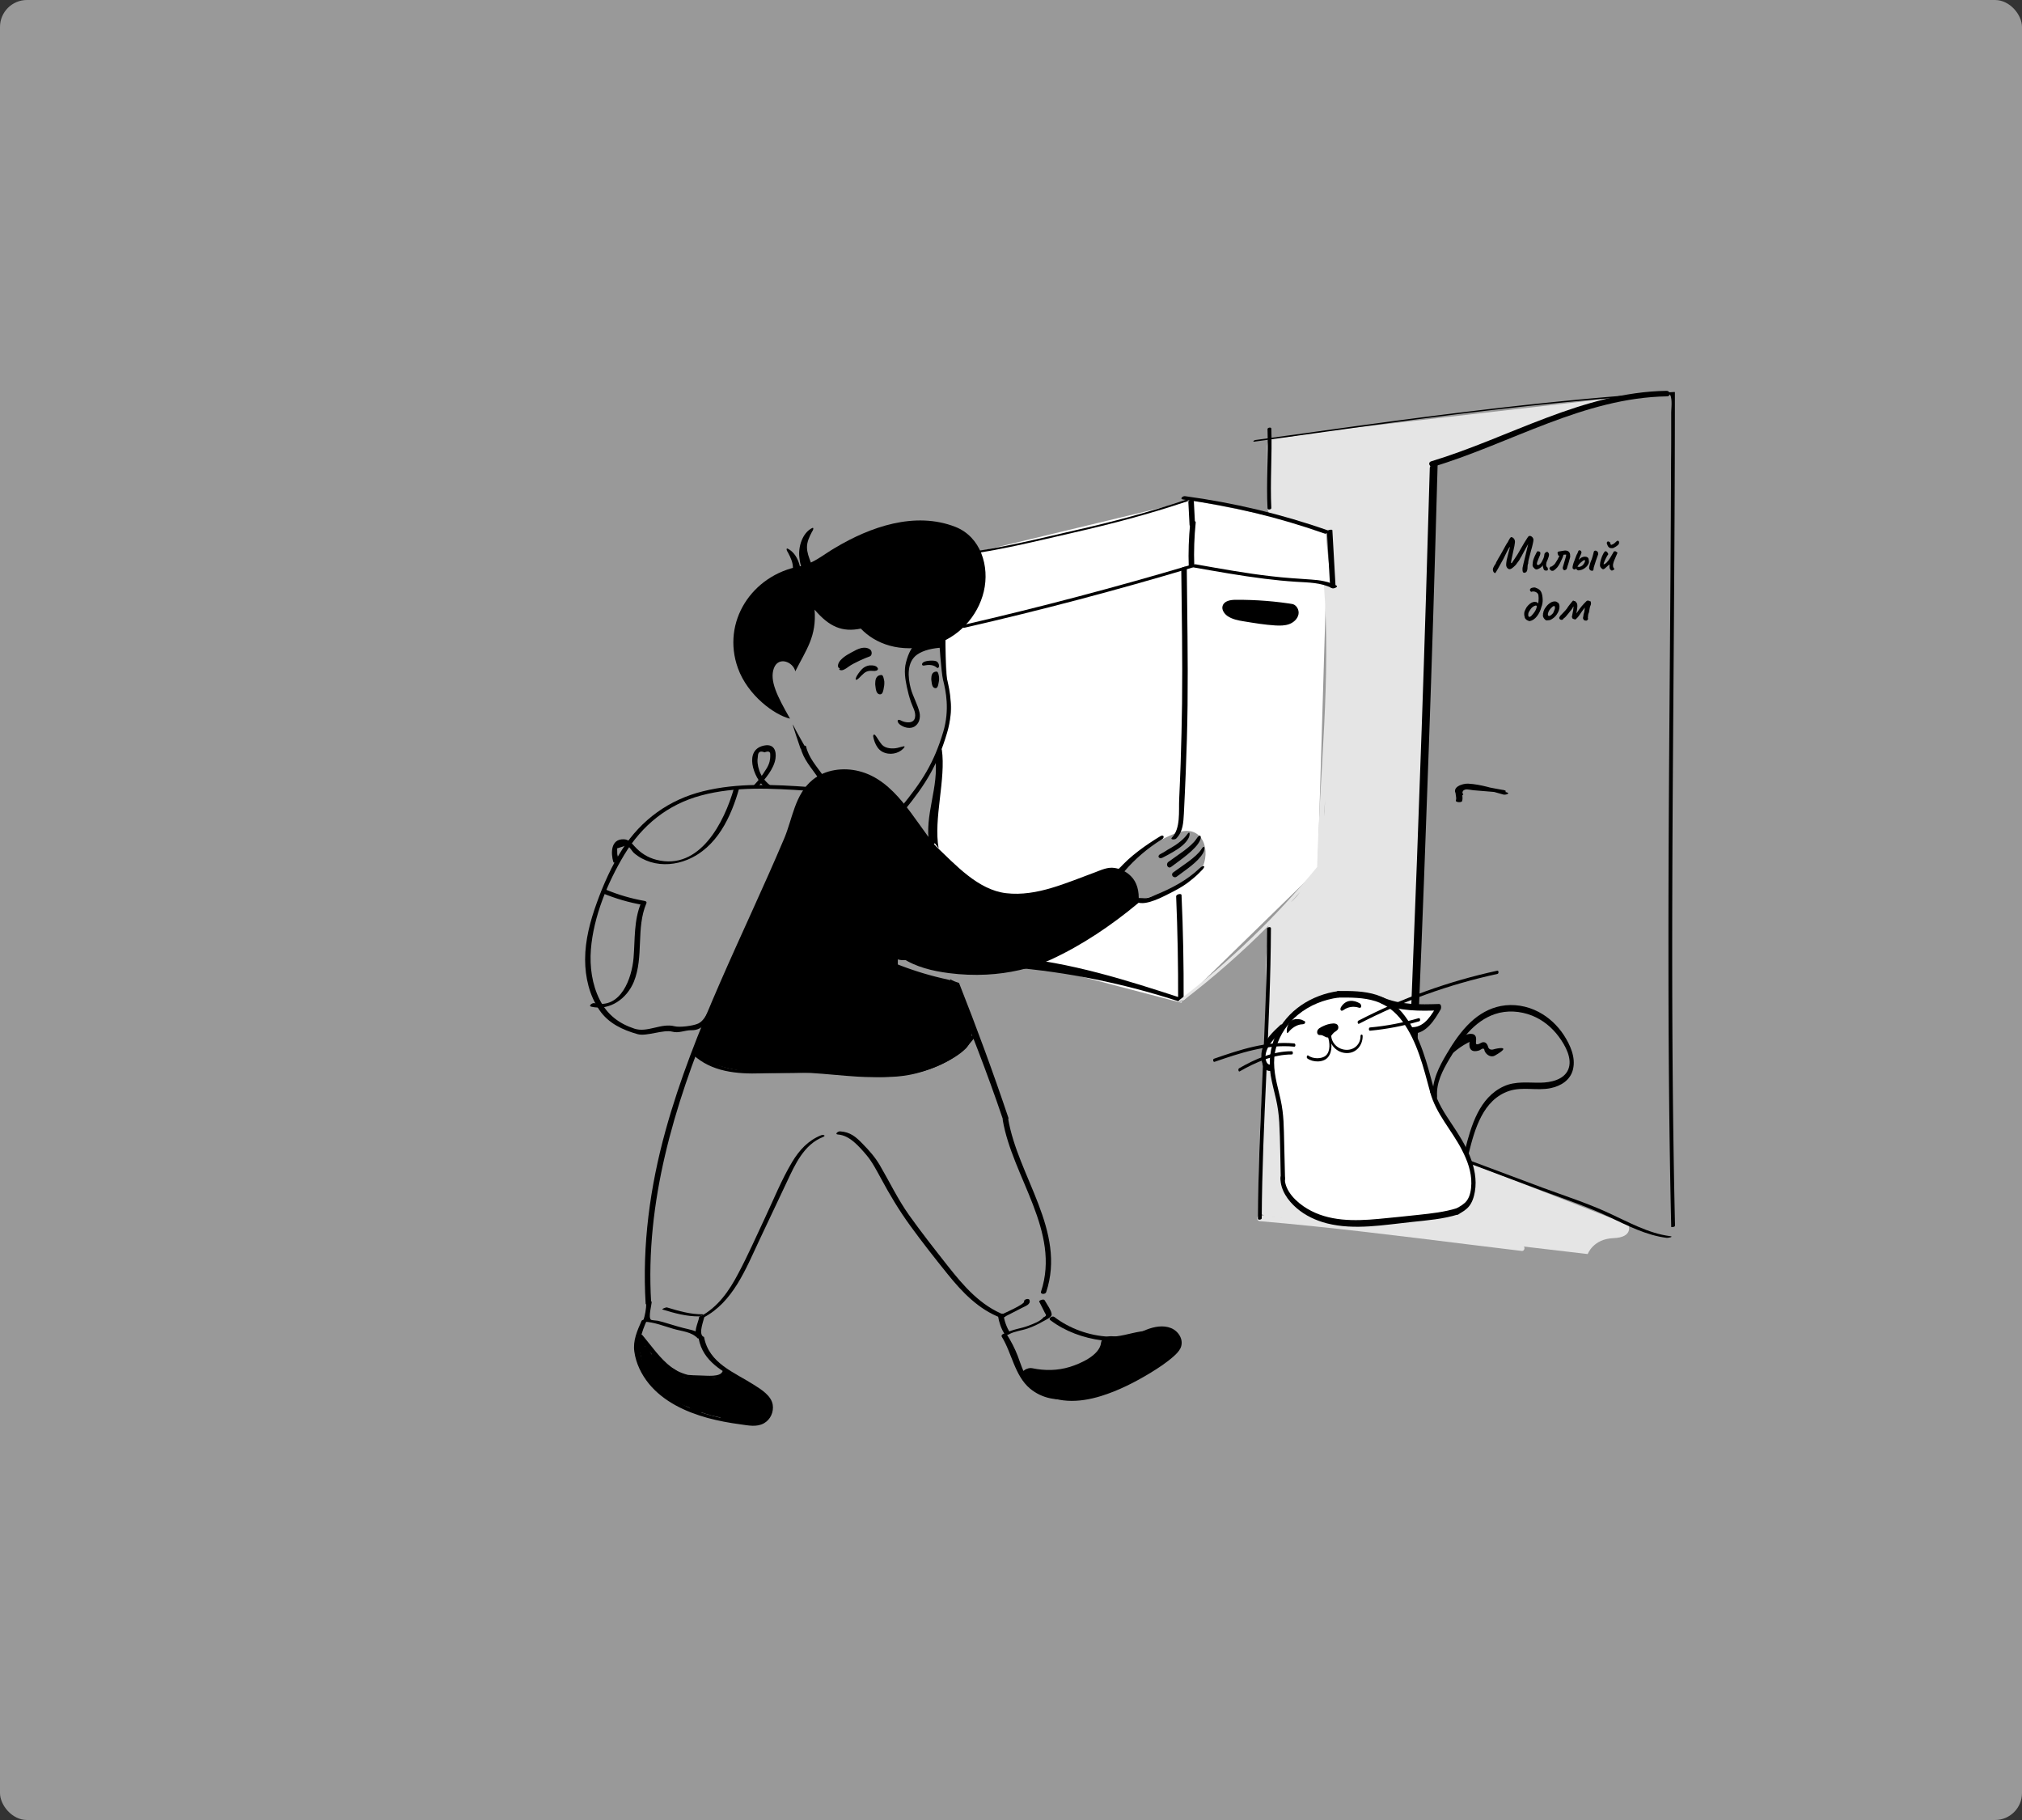 <svg xmlns="http://www.w3.org/2000/svg" width="600" height="540" fill="none"><rect width="100%" height="100%" fill="#333333" stroke="none"/><rect width="600" height="540" fill="#fff" opacity=".5" rx="8"/><g clip-path="url(#a)"><path fill="#fff" d="M353.5 148.5 289 164l-8.5 22.5c0 5.5.3 17.5 1.5 21.5s-1.833 11.333-3.5 14.5l-2 28 19.5 18 35.5-10.5c3.5-2.833 12-9 18-11 7.5-2.5 10 5.5 7 11-2.4 4.4-13.333 7.833-18.5 9l-31.5 19 44 11.5L391 258l2.5-83h2c-.5-2.667-1.6-9.7-2-16.5-4-3.2-28.333-8-40-10Z"/><path fill="#000" d="M193.219 386.4c-1.792-29.654 6.778-58.216 17.998-85.334 5.571-13.383 57.85-57.982 64.784-49.554.39.469 1.948-.117 1.48-.663-6.427-7.804-11.959-19.392-22.594-22.046-4.597-1.17-10.012-.507-13.752 2.576-5.337 4.37-5.921 11.471-8.453 17.441-12.155 28.679-26.841 56.46-35.178 86.583-4.636 16.739-6.973 34.024-5.921 51.388.039.624 1.675.273 1.636-.391Z"/><path fill="#000" d="M240.278 233.525c-10.518-.742-21.348-1.327-31.671 1.248-10.09 2.497-18.271 8.428-23.919 17.168-3.195 4.956-5.61 10.418-7.597 15.92-1.948 5.385-3.467 11.042-3.467 16.817 0 5.268 1.247 10.652 4.246 15.022 2.688 3.941 6.895 5.892 11.336 7.141 2.611.741 7.675-1.444 10.285-.741 1.909.546 3.74-.469 5.727-.43 3.545.078 5.298-3.277 6.778-6.126.389-.78-1.208-.78-1.519-.156-.78 1.522-1.637 3.512-3.273 4.292-1.48.703-5.531 1.21-7.012.82-3.973-1.054-8.064 1.99-11.959.702-4.597-1.522-8.025-4.136-10.246-8.506-2.337-4.604-3.038-9.911-2.649-15.022.779-9.677 4.909-19.744 9.895-28.055 5.259-8.74 12.894-14.944 22.789-17.597 10.285-2.771 21.154-2.107 31.633-1.405.818.117 1.714-1.014.623-1.092Zm-49.903 158.377c-1.285 2.926-2.61 5.853-2.142 9.13.467 3.473 2.103 6.79 4.285 9.482 4.363 5.346 10.908 8.389 17.413 10.184 3.195.858 6.467 1.483 9.778 1.912 2.299.312 4.792.897 6.973-.312 1.948-1.093 2.961-3.356 2.611-5.541-.468-2.692-3.39-4.487-5.532-5.853-5.922-3.785-13.362-6.36-14.843-14.164-.077-.39-1.714-.039-1.597.43 1.286 6.828 7.168 9.754 12.661 12.915 2.493 1.444 6.662 3.512 7.558 6.516.662 2.185-.117 4.37-2.26 5.15-2.026.742-4.246.157-6.389-.156-7.713-1.17-15.777-3.394-21.815-8.545-3.234-2.77-5.571-6.204-6.74-10.301-1.168-4.058 0-7.374 1.636-11.081.156-.351-1.402-.195-1.597.234Zm18.388-.975c8.726-4.605 12.504-14.32 16.478-22.787 2.766-5.814 5.493-11.667 8.259-17.481 2.415-5.15 5.064-11.081 10.713-13.305 1.052-.429.078-.781-.585-.508-3.817 1.522-6.466 4.41-8.57 7.921-3.155 5.268-5.493 11.121-8.103 16.661-2.571 5.463-5.025 11.043-7.869 16.388-2.688 5.151-6.038 10.028-11.297 12.798-.935.469.545.547.974.313Zm39.891-54.315c3.467.234 6.272 3.551 8.414 6.048 1.753 2.068 3.039 4.605 4.325 6.946 2.649 4.916 5.375 9.481 8.687 14.046 3.545 4.878 7.285 9.638 11.063 14.32 4.363 5.424 9.233 10.535 15.856 13.033.467.195 1.947-.547 1.285-.781-7.246-2.731-12.349-8.662-17.024-14.593-3.934-4.994-7.869-9.989-11.531-15.139-3.35-4.721-5.765-9.833-8.687-14.827-1.441-2.419-3.078-4.253-5.025-6.243-2.026-2.107-3.701-3.551-6.74-3.746-.623-.039-1.714.858-.623.936Zm61.784 46.784c6.039-18.183-8.414-34.298-11.297-51.544-.117-.741-1.753-.351-1.597.429 2.844 16.934 17.258 33.088 11.375 50.92-.311.897 1.286.897 1.519.195Z"/><path fill="#000" d="M299.219 331.618c-4.714-14.008-9.31-26.455-14.647-39.994-.974-.273-1.87-.625-2.688-1.132 5.492 13.735 10.985 27.547 15.699 41.555.234.664 1.87.234 1.636-.429ZM189.051 400.72c.194.039.35.195.389.39.117.352.663.274.935.195.234-.078.818-.312.701-.624-.155-.468-.545-.78-1.012-.858-.39-.078-.857.039-1.13.312-.273.234-.234.507.117.585Zm.039-4.058c4.519 5.385 8.297 11.043 15.66 12.369 2.61.468 11.18 2.341 11.219-2.458 0-.39-1.48.039-1.597.351-.623 1.717-4.752 1.21-5.999 1.21-1.792-.039-3.623-.117-5.415-.273-.39-.039-1.87.624-1.013.702 3.467.312 7.324.663 10.791.117 1.325-.234 2.766-.624 3.233-2.029-.545.117-1.051.234-1.597.351-.039 2.966-6.895 1.6-8.453 1.327-2.377-.429-4.714-1.171-6.662-2.653-3.389-2.537-5.96-6.36-8.648-9.56-.312-.351-1.831.234-1.519.546Z"/><path fill="#000" d="M226.527 413.87c-2.688-2.498-6.467-3.707-9.272-6.126-.857-.742-4.558.312-4.714 1.482-.039.43-2.298.117-2.571.078-.701-.078-1.441-.039-2.181.156-1.091-.39-2.182-.78-3.312-1.014-.194-.039-.818 0-1.519.156-1.324-1.288-2.688-2.458-4.363-3.161-.234-.078-.662.04-1.013.196-.974-1.366-2.065-2.693-3.35-3.824-.156-.117-.545-.078-.935 0-.273-.468-.545-.937-.701-1.444-.078-.273-.117-.507-.195-.78s-.584-.273-1.013-.117c-.117-.82-.195-1.639-.273-2.498-.039-.429-1.675-.117-1.597.43.39 4.292.935 8.506 3.467 12.095.078.078.234.118.39.118.74 1.092 1.753 2.068 2.571 2.809.779 1.17 1.714 2.224 2.961 3.277.194.157.779.078 1.168-.117 1.325.781 2.766 1.444 4.247 1.951.857.664 1.792 1.249 2.921 1.639.117.039.468-.039.818-.156 1.792.663 3.662 1.171 5.571 1.522 2.26 1.717 5.493 1.639 8.22 1.639 1.792.312 3.662.039 5.493-1.171 2.727-1.756 1.091-5.385-.818-7.14Zm120.959-19.822c-2.338-.936-4.987-.429-7.285.468-1.402.547-2.766 1.366-4.246 1.795-1.948.546-4.013.312-5.961.156-1.207-.117-3.116.508-3.272 1.951-.428 3.707-6.116 6.165-9.233 7.141-3.7 1.131-7.44 1.17-11.219.39-1.208-.273-3.35.741-3.194 2.224.194 1.561 3.116 3.434 4.285 4.253 5.96 4.058 12.7 3.824 19.322 1.795 5.181-1.6 10.09-4.097 14.726-6.907 2.415-1.482 4.791-3.043 6.895-4.916.779-.702 1.519-1.444 1.987-2.38 1.129-2.458-.585-5.072-2.805-5.97Z"/><path fill="#000" d="M297.271 396.623c3 4.878 3.818 11.55 8.376 15.374 3.467 2.887 8.103 3.824 12.466 2.77 1.013-.234.701-1.366-.312-1.132-4.752 1.171-9.973-.663-12.855-4.682-1.442-1.99-2.104-4.409-2.961-6.672-.857-2.224-1.948-4.331-3.233-6.36-.39-.624-1.909 0-1.481.702Zm14.414-4.916c4.363 3.316 9.778 5.267 15.193 5.97 2.766.351 5.337 0 8.064-.625 3.467-.819 6.856-1.248 10.44-1.131.935.039 1.208-1.21.117-1.249-2.376-.078-4.714 0-7.051.39-3.194.508-6.272 1.678-9.544 1.522-5.649-.273-11.531-2.38-16.011-5.814-.585-.507-1.987.352-1.208.937ZM237.24 168.051c-14.103 2.614-23.218 16.466-18.271 30.201 2.922 8.116 10.908 13.929 15.466 14.983-3.935-6.867-6.116-11.355-4.792-14.983 1.364-3.629 5.727-1.873 6.35.936 3.233-6.438 6.35-10.301 5.727-18.3 4.363 5.112 8.219 6.751 13.712 5.619 4.169 4.37 11.531 7.492 21.309 4.877 7.48-1.99 13.44-8.428 15.193-15.919 1.753-7.453-.896-16.193-8.492-19.159-11.96-4.643-25.205 0-35.645 6.243-3.389 1.951-6.545 4.761-10.557 5.502Z"/><path fill="#000" d="M238.019 168.597c-.546-.819-.701-2.263-.818-3.199-.39-3.044.857-7.297 3.817-8.74.273-.117.351.039.312.273-.039.351-.273.663-.428.936-.741 1.405-1.442 2.888-1.442 4.487 0 1.561.584 3.044 1.13 4.488.117.351.234.702.35 1.053 2.065 6.321-2.921.702-2.921.702Z"/><path fill="#000" d="M236.733 174.723c.546-.819.701-2.263.818-3.199.39-3.044-.857-7.297-3.817-8.74-.273-.117-.351.039-.312.273.039.351.273.663.428.936.741 1.405 1.442 2.888 1.442 4.487 0 1.561-.585 3.044-1.13 4.487-.117.352-.234.703-.351 1.054-2.103 6.321 2.922.702 2.922.702Zm24.893 25.558c-1.129-.039-1.753.702-1.87 1.795-.039.351-.078 1.053 0 1.404.117.859.195 2.497 1.364 2.536.74.039.935-.897 1.052-1.482.194-1.093.272-1.249.233-2.341-.078-.391-.272-1.873-.779-1.912Zm-1.948-2.693c-.545-.195-1.246-.195-1.714-.156-.818.117-1.597.507-2.181 1.093-1.714 1.834-2.221 3.316-1.636 3.16.545-.156 1.09-.897 1.48-1.248.506-.469.974-.976 1.636-1.21.701-.273 1.481-.195 2.26-.156.584 0 1.402-.39.779-1.053-.156-.196-.351-.352-.624-.43Zm-5.337-4.877c-.233.078-.428.195-.623.312-1.48.781-3.116 1.561-4.246 2.81l-.117.117c-.935 1.131-.818 2.107-.312 2.302.507.156-.35.312.117.507.468.195 1.013.273 2.571-.897 1.559-1.171 5.337-2.771 6.311-3.083.818-.273.779-1.6.156-2.068-1.13-.858-2.649-.546-3.857 0Zm24.971-.546c-2.376.156-5.142.663-7.129 2.029-3.194 2.224-2.805 6.867-1.909 10.145.663 2.38 1.987 4.604 2.572 7.023.194.819.155 1.717-.117 2.497-.234.702-.74 1.327-1.364 1.717-1.207.702-2.805.39-3.973-.351-.39-.234-.779-.546-.974-1.015-.039-.117-.078-.273-.039-.429.078-.156.273-.234.467-.195.195.039.351.117.507.195 1.207.663 3.779 1.093 4.168-.897.312-1.639-.701-3.083-1.208-4.605-.506-1.443-.896-2.926-1.207-4.409-.507-2.38-.896-4.916-.273-7.296.74-2.927 1.987-5.268 3.623-6.087 1.636-.82 6.895-1.795 6.895-1.795v3.473h-.039Z"/><path fill="#000" d="M277.988 199.266c-.974-.039-1.519.585-1.597 1.522-.039.312-.078.897 0 1.209.117.742.156 2.107 1.168 2.186.624.039.818-.781.896-1.249.195-.937.234-1.054.195-1.99-.039-.39-.234-1.639-.662-1.678Zm-3.779-1.795s1.519-.39 2.688 0c1.169.39 1.13.976 1.558.624.429-.351.117-1.599-.662-1.911-.779-.313-2.883-.196-3.662.234-.818.468-.623 1.17.078 1.053Zm-15.115 20.914s.429 3.395 2.688 4.644c2.26 1.209 4.831.507 6.155-.82 1.325-1.326-.273-.624-1.597-.312-1.325.312-3.506.273-4.597-.897-1.324-1.483-2.298-4.097-2.649-2.615Z"/><path fill="#000" d="m268.444 240.353-1.091-.858c6.233-7.609 9.739-12.994 12.544-22.358 1.986-6.672.701-12.291.039-15.023l-.078-.273c-.585-2.458-1.169-11.588-1.169-11.978l1.87-.078c0 .078-.078 9.403.467 11.783l.078.273c.663 2.81 2.026 8.624-.078 15.608-2.843 9.559-6.271 15.139-12.582 22.904Zm24.347 48.813c-3.74.195-7.479.039-11.141-.43-4.909-.624-9.856-1.795-13.986-4.526-.311-.195-.623-.624-.35-.897.156-.156 14.57-26.299 8.726-31.762.117-.195 1.325-.819 1.48-.663 6.078 5.775 12.7 13.149 21.037 14.125 4.558.546 9.193-.273 13.596-1.6 4.324-1.288 8.57-3.043 12.816-4.604 1.87-.702 3.701-1.6 5.766-1.288 1.792.273 3.584 1.132 4.869 2.458 1.753 1.756 2.493 4.332 2.26 7.648v.234l-.195.156c-7.83 6.516-16.479 12.369-25.75 16.661-5.999 2.732-12.544 4.136-19.128 4.488Zm-53.643-67.152s-3.116-5.423-3.778-6.867c-.702-1.405 2.181 6.984 2.181 6.984l1.597-.117Z"/><path fill="#000" d="M355.939 257.638c-3.623 3.473-8.258 5.931-12.855 7.804-.857.351-1.831.858-2.766 1.015-.974.156-1.987-.118-2.961.039-.311.039-.662.234-.623.507 0 .117.078.234.156.312.389.429 1.013.585 1.597.624.974.078 1.909-.117 2.844-.39 1.909-.546 3.701-1.444 5.454-2.341 1.87-.937 3.739-1.912 5.415-3.122 1.675-1.248 3.233-2.614 4.674-4.136.234-.273.896-1.092.078-.936-.35.039-.74.351-1.013.624Zm-11.647-9.52c-4.13 2.497-9.077 5.97-12.233 9.676-.74.898.857 1.639 1.597.742 3.078-3.629 7.052-7.024 11.064-9.443 1.013-.624.584-1.6-.428-.975Zm8.102-.703c-1.09 1.6-3.233 3.2-4.908 4.136-1.987 1.093-1.169.82-3.195 1.873-1.051.547-.35 1.6.663 1.054 2.181-1.132 1.013-.507 3.155-1.717 1.792-1.015 3.74-2.419 4.597-4.136.506-1.093.351-2.185-.312-1.21Zm2.649 1.444c-1.519 2.419-6.077 5.151-8.336 6.867-.935.703-.117 2.185.818 1.483 2.493-1.912 7.402-5.111 8.609-7.96.468-1.092 0-2.107-1.091-.39Zm1.442 3.122c-1.52 2.419-6.077 5.15-8.337 6.867-.935.702.156 1.951 1.091 1.209 2.493-1.912 6.155-4.175 7.752-6.945.623-1.053.584-2.848-.506-1.131ZM191.778 386.635c-.039 1.833-.351 3.55-.935 5.345-.039.156.156.156.272.156 3.039.156 5.805 1.288 8.727 2.146 2.532.742 5.337.82 7.245 2.849.507-.196 1.013-.352 1.52-.547-1.364-1.131.195-4.604.467-6.204.039-.117-1.519-.039-1.597.43-.312 1.716-2.026 4.916-.39 6.282.273.234 1.753-.313 1.52-.547-1.247-1.326-2.688-1.795-4.402-2.185-2.104-.468-4.13-1.092-6.194-1.717-.935-.273-1.87-.585-2.844-.78-.429-.078-1.792-.117-2.026-.312-.818-.741.234-4.37.234-5.346 0-.195-1.597 0-1.597.43Zm104.363 3.784c.312 1.99.935 3.746 1.987 5.502.234.39 1.013.117 1.286-.039 1.636-.898 3.74-1.093 5.532-1.717 1.597-.546 3.155-1.288 4.635-2.146.546-.312 2.221-1.053 2.455-1.795.272-1.053-1.598-3.551-2.065-4.448-.234-.468-1.792.078-1.597.429.35.664.662 1.327 1.013 1.99.233.507.506.976.74 1.483.428.468.311.858-.429 1.131-.974 1.249-3.116 1.99-4.519 2.537-2.22.858-4.636 1.014-6.739 2.185.428 0 .857-.039 1.285-.039-1.051-1.756-1.675-3.473-1.986-5.502-.078-.429-1.675-.078-1.598.429Zm-90.534-77.53c5.493 5.15 13.089 5.814 20.257 5.58 4.909-.156 9.817-.391 14.726-.117 4.636.273 9.271.819 13.907 1.092 12.544.742 27.309-.936 35.1-12.174.117-.195-1.325-.117-1.597.273-8.727 12.564-25.4 11.862-38.879 10.692-7.051-.625-13.907-.859-20.958-.547-7.441.312-15.31-.039-20.998-5.423-.35-.234-1.831.39-1.558.624Zm72.926-61.182c-1.597-8.701 2.221-20.601.935-29.342-.039-.312-2.064 1.99-1.987 2.38 1.286 8.741-3.311 17.091-1.714 25.831.039.312 1.675-.039 1.598-.429l1.168 1.56Zm-40.943-29.849c.701 3.317 3.35 6.204 5.22 8.935.234.352 1.792-.156 1.52-.585-1.909-2.692-4.441-5.463-5.143-8.779-.077-.429-1.675-.039-1.597.429Z"/><path fill="#000" d="M196.608 388.546c3.584 1.093 7.129 2.068 10.869 2.029.312 0 1.831-.624 1.052-.624-3.662.039-7.129-.975-10.596-2.029-.351-.078-1.753.507-1.325.624Zm100.897 2.458c1.948-1.014 3.896-1.989 5.843-3.004.896-.468 2.571-.975 2.143-2.263-.195-.663-1.792-.195-1.597.429.233.82-6.272 3.629-7.051 4.019-.974.546-.078 1.249.662.819ZM178.766 265.013c3.896 1.6 7.869 2.77 11.999 3.473-.156-.235-.312-.43-.507-.664-2.22 5.268-1.792 10.808-2.259 16.388-.507 6.009-3.74 15.256-11.609 13.423-.662-.156-1.909.858-.935 1.053 5.493 1.288 10.557-2.38 12.622-7.374 3.038-7.453.584-15.881 3.74-23.334.155-.39-.156-.585-.507-.663-4.012-.702-7.869-1.834-11.609-3.395-.662-.273-1.87.703-.935 1.093Zm4.909-9.716c-.195-.585-.39-1.209-.507-1.834 0-.585-.039-1.17-.039-1.756.974-.312 1.948-.585 2.883-.897.701.234 1.558 1.834 2.182 2.341 1.402 1.21 3.077 2.068 4.83 2.614 3.584 1.093 7.48.742 10.908-.663 8.843-3.629 13.05-12.759 15.466-21.421.155-.547-1.442-.312-1.598.195-2.843 9.989-10.128 24.543-23.023 21.226-2.61-.663-4.713-2.029-6.505-4.019-.896-1.014-1.792-2.068-3.234-2.068-3.818-.078-3.818 4.097-3.038 6.75.233.508 1.831.039 1.675-.468Zm44.761-22.358c-1.442-1.17-2.572-2.614-3.156-4.409-.234-.663-.389-1.365-.467-2.068-.078-.702-.039-1.404.078-2.107.038-1.287.74-1.639 1.986-1.131 1.169-.469 1.753-.234 1.675.741.039.702-.039 1.366-.194 2.029-.234.897-.663 1.717-1.169 2.458-.974 1.6-2.182 3.2-3.467 4.526-.662.664.896.703 1.285.312 2.065-2.107 4.636-5.189 5.104-8.193.35-2.381-.507-4.332-3.078-3.941-6.545 1.014-3.467 9.676-.078 12.447.429.351 1.948-.313 1.481-.664Zm56.798-68.205c11.141-1.365 22.244-4.175 33.19-6.672 11.337-2.575 22.634-5.54 33.659-9.247 1.09-.351.078-.625-.585-.39-10.557 3.55-21.348 6.399-32.178 8.857-10.985 2.497-22.205 5.384-33.424 6.75-.429.078-1.714.819-.662.702Zm65.29 4.137c.156 13.266.39 26.532.234 39.799-.078 6.009-.234 12.056-.428 18.065-.117 3.512-.273 6.985-.429 10.496-.156 3.434.468 8.585-2.142 11.277-.663.663.896.702 1.285.273 2.026-2.068 2.104-4.76 2.26-7.492.194-4.019.389-7.998.545-12.017.273-6.673.468-13.345.545-20.017.156-13.618-.116-27.196-.233-40.814-.039-.546-1.637-.234-1.637.43ZM299.648 286.98c17.101 1.405 33.969 4.839 50.292 10.184.312.117 1.286-.078 1.286-.546.039-10.34-.156-20.719-.624-31.059-.039-.585-1.636-.234-1.597.429.429 10.262.623 20.524.584 30.786.429-.195.857-.39 1.286-.546-16.44-5.385-33.424-10.769-50.643-12.213-.662-.039-1.675 2.887-.584 2.965Z"/><path fill="#E5E5E5" d="M451.538 369.466c-20.491-2.458-40.943-5.072-61.473-7.257-4.207-.429-8.453-.859-12.7-1.249 1.091-.312 1.987-1.209 1.987-2.692-.273-13.462.195-26.884 1.402-40.307.585-6.672.935-13.305.78-20.016-.078-3.317-.195-6.672-.117-9.989.078-3.122-.078-6.867 1.168-9.794.351-.78.429-1.6.234-2.38.429-.39.857-.78 1.286-1.171.662 0 1.324-.273 1.831-.897.935-1.053 1.831-2.185 2.688-3.317.506-.507 1.013-1.014 1.48-1.521 2.143-2.224 4.207-4.604 6.116-7.024.546-.312.974-.819 1.208-1.521.156-.195.311-.43.506-.625l.468-.585c.857-1.092.311-2.848-.624-3.668v-.078c.39-.468.663-1.053.663-1.834.117-4.292.272-8.584.428-12.876l.234-2.341c.039-.351 0-.663-.117-.975.701-20.017 1.558-39.995 2.571-60.011.039-.547-.078-.976-.234-1.366.078-.234.195-.429.234-.663.468-1.873.039-4.097-.078-6.009-.234-4.136-.311-8.311-.701-12.447-.195-1.912-.935-3.395-2.805-4.097-1.792-.664-3.779-1.015-5.61-1.522-3.467-.897-6.934-1.834-10.401-2.731l-.117-12.877c2.766-.078 5.493-.429 8.181-1.131 3.117-.78 2.571-6.048-.779-5.736-2.727.234-5.415.585-8.103 1.015h-.623c-.273 0-.546.039-.779.078-1.675-.43-3.74.468-3.74 2.731l.156 18.183c0 1.287.896 2.497 2.142 2.809 3.078.82 6.155 1.639 9.233 2.419 1.48.39 2.961.781 4.441 1.171l2.22.585c.312.078.624.156.935.234.39 4.37.468 8.819.702 13.189.039.507.077 1.014.077 1.521 0 .156 0 .273.039.43-.506.351-1.129 1.053-1.402 1.404-.039-.585-.078-1.131-.117-1.717-.039-.468-1.675-.156-1.597.43 2.181 28.093-1.247 55.836-1.987 83.89v.117c-12.115 14.71-25.828 27.977-40.982 39.526-.662.507.935.312 1.247.078 8.96-6.828 17.413-14.281 25.36-22.241-.584 1.132-.311 2.186.351 2.927-1.675 5.619-1.208 11.979-1.091 17.714.156 7.102.039 14.086-.584 21.149-1.286 13.89-1.792 27.859-1.52 41.828.039 1.248.663 2.068 1.559 2.497-.39-.039-.74-.078-1.13-.117-1.169-.117-1.441 1.6-.195 1.717 20.608 1.756 41.099 4.331 61.629 6.867 5.337.663 10.674 1.288 15.972 1.951 1.052.195 1.325-1.522.078-1.678Zm-58.356-132.078c-.039 1.092-.078 2.185-.117 3.316-.039.507-.117 1.054-.156 1.561.078-1.6.195-3.239.273-4.877Zm-7.363 27.235c-.312.39-.585.78-.896 1.17-.429.429-.857.898-1.247 1.327-.234.195-.428.39-.662.585.974-1.014 1.909-2.068 2.805-3.082Z"/><path fill="#E5E5E5" d="m478.807 118.068-93.417 10.73-5.415 6.204.779 16.193 17.063 5.97-1.091 53.963-1.48 44.637-15.271 20.992-4.947 84.047 96.105 11.276s1.597-4.487 7.635-4.721c6.039-.234 4.48-3.941 4.48-3.941l-64.433-25.089 7.713-200.752 52.279-19.509Z"/><path fill="#000" d="M351.031 148.191c14.297 1.911 28.36 5.306 41.995 10.105.545.195 1.87-.624.974-.936-13.752-4.838-27.932-8.194-42.346-10.145-.662-.117-1.714.819-.623.976Zm-64.745 38.043c22.633-5.19 45.111-11.121 67.394-17.793.312-.078.701-.273.701-.663-.156-4.253 0-8.506.429-12.759.078-.703-1.559-.429-1.637.195-.428 4.331-.584 8.662-.428 13.032.234-.234.467-.429.701-.663-22.283 6.633-44.761 12.564-67.394 17.792-1.013.157-.74 1.054.234.859Z"/><path fill="#000" d="M352.628 148.971c.117 2.263.234 4.487.351 6.75.039.859 1.675.624 1.636-.117-.117-2.263-.234-4.487-.351-6.75-.039-.859-1.675-.624-1.636.117Zm1.169 19.314c7.129 1.249 14.258 2.536 21.465 3.434 3.116.39 6.233.702 9.349.897 3.662.234 7.363.195 10.674 1.912.468.234 1.948-.429 1.286-.78-2.377-1.21-4.87-1.639-7.519-1.795-3.934-.273-7.83-.507-11.765-.975-7.557-.859-15.037-2.225-22.516-3.551-.468-.117-1.87.663-.974.858Z"/><path fill="#000" d="M393.766 157.75c.312 5.502.623 10.964.935 16.466.039.351 1.636.078 1.597-.429-.312-5.502-.623-10.964-.935-16.466 0-.351-1.636-.078-1.597.429Zm-9.077 21.656c-5.96-1.015-11.998-1.483-18.037-1.444-1.519 0-3.389.312-3.856 1.795-.351 1.092.428 2.263 1.363 2.965 1.441 1.015 3.233 1.366 4.986 1.639 3.078.507 6.156 1.014 9.272 1.21 1.403.078 2.844.078 4.129-.391 1.286-.468 2.494-1.521 2.766-2.926.273-1.366-.701-2.966-2.064-3.083"/><path fill="#999" d="M74.675 164.539c1.441 23.88 1.909 47.837 1.519 71.756-.117 6.672-.312 13.383-.545 20.056-.039.624 1.441.039 1.441-.547a919.233 919.233 0 0 0 0-71.794c-.234-6.673-.584-13.345-.974-20.017-.039-.624-1.48 0-1.441.546Z"/><path fill="#999" d="M75.181 164.5c12.076-.351 24.192-1.014 36.23-1.951.389-.039 1.675-.702.662-.624-11.959.937-23.919 1.6-35.918 1.951-.312 0-1.675.663-.974.624Z"/><path fill="#999" d="M112.657 196.73c-.038-.936-.077-1.873-.116-2.809-.156-3.551-.273-7.063-.351-10.613-.156-7.063-.117-14.164.078-21.227 0-.273-1.519-.429-1.519-.429a467.514 467.514 0 0 0-.117 18.105c.039 2.926.117 5.814.195 8.74.038 1.444.116 2.926.155 4.37.039.781.078 1.561.117 2.302.312.312.507.703.507 1.132v1.483c.233.078.467.078.662.039.545-.157.428-.43.389-1.093Z"/><path fill="#999" d="M112.541 196.964c5.414-.039 10.79.078 16.205.195 2.61.078 5.22.117 7.831.156 1.402 0 2.804.039 4.207.039.818 0 1.909.234 2.571-.351.234-.195.039-.663-.078-.858-.156-.352-.428-.547-.779-.586-.234-.039-.39.078-.468.273 0 .039-.039.078-.039.078-.233.625.858 1.717 1.169.898 0-.039.039-.078.039-.078-.156.078-.312.195-.467.273h.155c-.194-.156-.389-.312-.584-.468.039.039.039.078.078.117-.039-.273-.039-.585-.078-.859-.467.43-3.272.078-3.896.078-1.207 0-2.376 0-3.583-.039-2.494-.039-5.026-.078-7.519-.156-5.103-.117-10.246-.234-15.349-.195-.701 0-.117 1.483.585 1.483Z"/><path fill="#999" d="M141.953 195.95c.896 16.661.233 33.478.272 50.178 0 3.863 0 7.764.117 11.627.039.742 1.364 1.327 1.325.352-.507-16.818.039-33.635-.117-50.452-.039-3.785-.078-7.569-.273-11.354-.039-.742-1.402-1.327-1.324-.351Zm-31.088-33.283c6.623 3.16 12.895 6.984 18.699 11.51.39.273 1.754-.234 1.481-.468-5.844-4.565-12.155-8.428-18.855-11.628-.429-.156-1.87.351-1.325.586Z"/><path fill="#999" d="M129.448 173.709c0 3.863-.039 7.686-.039 11.549 0 1.873 0 3.746-.039 5.619v2.809c0 .625.311 2.341-.156 2.732.428.039.818.117 1.247.156-.039-.039-.078-.078-.117-.078-.39-.312-1.909-.195-1.208.351.039.039.078.078.117.078.273.195.935.429 1.246.156.974-.78.468-3.2.468-4.331 0-2.068 0-4.175.039-6.243 0-4.175.039-8.311.039-12.486-.039-.585-1.597-.82-1.597-.312Zm14.335 23.216c1.52.585 2.844 2.341 3.974 3.434 1.013.975 1.987 1.951 3 2.965 1.986 1.99 3.934 3.98 5.882 6.009.234.234 1.364.741 1.247.585-2.766-2.887-5.571-5.735-8.454-8.506-1.987-1.951-3.895-4.175-6.545-5.189-.584-.273.663.585.896.702Z"/><path fill="#999" d="M155.86 209.489c.935 15.881.818 31.84-.428 47.72-.039.39 1.519.312 1.597-.195 1.207-15.881 1.363-31.8.428-47.72-.039-.468-1.636-.312-1.597.195Zm-71.446-34.024c2.532.078 5.064.039 7.558-.078 1.948-.117 4.285.039 6.038-.937.39-.234-.935-.975-1.363-.702-1.675.936-4.285.702-6.155.78-2.22.117-4.402.117-6.622.039-1.013 0 0 .898.545.898Zm.857 5.696h9.583c1.052 0 .584-1.053-.273-1.053h-9.583c-1.013 0-.545 1.053.273 1.053Zm-.818 25.051c3.818-.235 7.596-.118 11.414.351.545.078 1.636-1.015.935-1.093-3.896-.468-7.791-.585-11.726-.351-.545 0-1.558 1.132-.623 1.093Zm2.143 9.325c2.532.195 5.025.156 7.519-.195.468-.078-.779-.858-1.13-.78-2.415.312-4.831.39-7.246.195-.779-.078.506.741.857.78Zm1.052 23.177H101.01c.934 0 0-1.17-.624-1.17H87.024c-.935 0 .039 1.17.623 1.17Zm35.84-31.995c4.597-.078 9.155-.156 13.752-.234.857 0 .078-1.366-.585-1.366-4.596.078-9.154.156-13.751.234-.857.039-.078 1.405.584 1.366Zm1.364 3.707h7.363c.973 0 .272-1.327-.468-1.327h-7.363c-1.013.039-.272 1.327.468 1.327Zm-2.649 23.645c3.428-.195 6.856-.117 10.284.234.429.039 1.286-.585 1.442-.546-3.467-.351-6.974-.468-10.441-.234-.35 0-1.519.546-1.285.546Zm1.519 5.931h5.376c.935 0 1.208-1.327.195-1.327h-5.376c-.974 0-1.247 1.327-.195 1.327Zm-12.232-43.662c-.234 13.89-.507 27.82-.74 41.711 0 .975 1.48.624 1.519-.234.234-13.891.506-27.821.74-41.711 0-.976-1.48-.625-1.519.234Z"/><path fill="#999" d="M73.195 257.053a908.066 908.066 0 0 0 82.47.351c.351 0 1.208-.585.468-.546a903.662 903.662 0 0 1-82.237-.351c-.312 0-1.325.546-.701.546Z"/><path fill="#000" d="M376.002 275.509c-.117 28.718-2.571 57.358-2.727 86.075 0 .508 1.13.313 1.13-.117.155-28.717 2.61-57.357 2.727-86.075 0-.507-1.13-.312-1.13.117Zm.117-148.194c.272 7.843-.39 15.686 0 23.529.039.546 1.168.351 1.13-.117-.39-7.843.272-15.686 0-23.529 0-.546-1.13-.351-1.13.117Z"/><path fill="#000" d="M372.34 131.022c23.569-3.238 47.137-6.672 70.784-9.403 11.881-1.366 23.763-2.576 35.683-3.551 2.766-.234 5.493-.429 8.259-.624 1.52-.117 3.039-.234 4.558-.312.779-.039 1.519-.118 2.299-.157 1.441-.078 1.753-.234 1.986 1.249.234 1.405 0 3.044 0 4.448v4.448c0 2.966 0 5.97-.039 8.936-.155 48.851-.818 97.703-.779 146.554 0 27.157.195 54.275.818 81.394 0 .195 1.13.039 1.13-.313-.74-32.034-.896-64.108-.818-96.142.078-32.308.39-64.615.584-96.923.117-18.065.195-36.17.195-54.236 0-.117-.273-.078-.312-.078-32.216 2.029-64.238 6.009-96.222 10.379-9.31 1.288-18.621 2.575-27.931 3.863-.468.078-1.013.585-.195.468Zm-85.081 169.966c-.506-1.678-1.012-3.355-1.519-5.072-.506-1.717-.935-3.473-2.571-4.526-1.208-.742-2.766-.898-4.09-1.249-1.831-.429-3.662-.936-5.493-1.483-2.415-.741-4.792-1.561-7.168-2.497v-1.522c.117.039.234.078.389.117 2.844.547 4.247-.858 4.909-3.004.467-.351.857-.859.974-1.483.195-.234.35-.468.545-.702h.585c1.558-.195 2.376-1.405 2.532-2.888.078-.702.117-1.365.194-2.068 1.715-3.043 2.922-6.282 3.273-9.949.35-3.668-.312-7.414-1.792-10.77-1.325-3.082-4.324-6.008-7.908-5.033-.546-.429-1.169-.585-1.831-.585-.39-3.473-5.415-3.161-5.805.351-.039.468-.117.936-.156 1.444-.428-.703-1.129-1.132-1.908-1.249.077-.702.194-1.405.272-2.068.234-1.561-.389-3.121-2.025-3.59-1.403-.39-3.312.508-3.584 2.029-.78 4.37-1.559 8.701-2.299 13.072 0 0-.039 0-.039-.039-.506-.976-1.636-1.678-2.688-1.678-1.714 0-2.727 1.365-2.922 2.926-.077.82-.194 1.678-.272 2.497-.273.039-.585.078-.857.156-.507.118-.935.313-1.325.547-1.324-.078-2.844.78-3.077 2.146-.234 1.482-.507 3.004-.779 4.487.233-2.107.506-4.175.74-6.243.389-3.239-5.298-4.058-5.727-.78a554.302 554.302 0 0 1-.467 3.082c-1.247-.312-2.61.195-3.273 1.327-2.298 3.941-3.973 8.155-5.064 12.486-.896.117-1.792.663-2.298 1.443-1.364 2.107-2.649 4.214-3.857 6.399-1.247-.702-2.961-.624-3.935.976-3.077 5.072-5.687 10.34-7.947 15.842-.701 1.677-1.519 3.511-1.402 5.345-1.48 1.171-1.909 3.629.234 4.76 7.752 3.98 15.933 4.488 24.464 4.449 4.558 0 9.116-.156 13.674-.352.311.156.662.274 1.091.313 7.284.702 14.686 1.872 22.01.702 3.272-.546 6.428-1.561 9.466-2.926 2.805-1.249 5.999-2.927 8.181-5.151 2.688-3.043 1.597-6.516.545-9.989Z"/><path fill="#000" d="M425.321 138.475c23.023-6.946 44.721-20.485 69.342-20.875 1.246-.039 1.013-1.639-.156-1.639-24.854.39-46.592 13.891-69.81 20.914-1.207.39-.389 1.912.624 1.6Z"/><path fill="#000" d="M424.269 138.865c-.741 25.87-1.52 51.778-2.416 77.648-.896 26.025-1.87 52.012-2.921 78.037-.585 14.632-1.208 29.225-1.87 43.857-.039.976 2.259 1.327 2.298.234 1.13-25.869 2.221-51.739 3.195-77.608.973-26.026 1.908-52.012 2.726-78.038.468-14.632.896-30.825 1.325-45.418-.039-1.014-2.337.196-2.337 1.288Z"/><path fill="#000" d="M417.451 338.719c13.713 4.448 27.114 9.755 40.632 14.749 6.544 2.42 13.128 4.644 19.439 7.609 5.454 2.575 11.025 5.463 17.102 6.204.467.039 2.181-.351.974-.507-6.467-.82-12.427-4.214-18.31-6.906-6.35-2.927-13.05-5.073-19.595-7.492-12.933-4.799-25.789-9.833-38.878-14.086-.351-.117-2.221.156-1.364.429ZM433.852 237.7c.273-.781.039-1.327.078-2.107.039-.664.039-1.093.896-1.327.545-.156 1.792.156 2.337.195 2.844.234 5.649.468 8.493.702.818.078 1.87-.507.545-.741-3.584-.585-7.402-1.6-11.025-1.717-1.48-.039-4.713 1.171-2.882 3.083.35.39 2.22.234 1.87-.195-1.247-1.561 1.012-2.303 2.259-2.185 1.13.078 2.298.429 3.389.702 2.143.468 4.246 1.014 6.311 1.639.584.156 2.182-.312.974-.664-3.662-1.053-7.635-2.38-11.453-2.575-1.636-.078-5.181 1.054-3.389 3.278.623-.078 1.246-.117 1.87-.195-1.13-1.21.818-1.99 1.869-2.029 1.052 0 2.299.39 3.351.546 2.103.351 4.207.702 6.311 1.014.194-.234.35-.507.545-.741-3.935-.312-7.908-.858-11.843-.936-.701 0-1.714-.039-2.22.624-.662.936.234 2.302-.117 3.395-.273.585 1.636.741 1.831.234Zm9.841-67.645c-.15 0-.305-.1-.465-.3-.16-.19-.24-.43-.24-.72 0-.23.055-.455.165-.675.2-.42.4-.76.6-1.02.07-.1.12-.185.15-.255.04-.07.065-.165.075-.285.14-.18.325-.505.555-.975.39-.63.945-1.6 1.665-2.91.1-.18.295-.535.585-1.065.3-.53.5-.845.6-.945l.075-.105c-.03.05.02-.065.15-.345.14-.28.285-.53.435-.75.16-.23.3-.345.42-.345.13 0 .28.055.45.165.17.1.315.255.435.465.13.2.195.44.195.72 0 .12-.005.215-.015.285l-.15 1.02-.075.33c-.13.66-.325 1.565-.585 2.715-.23 1.02-.345 1.635-.345 1.845 0 .06.01.11.03.15.02.03.045.045.075.045.02 0 .07-.03.15-.09.08-.07.15-.17.21-.3l.195-.3.255-.375c.28-.39.625-.915 1.035-1.575.41-.67 1.075-1.815 1.995-3.435.19-.28.345-.525.465-.735.16-.26.315-.505.465-.735.15-.23.265-.375.345-.435.1-.08.225-.12.375-.12.15.01.305.065.465.165.17.1.31.24.42.42.12.18.18.375.18.585 0 .24-.075.68-.225 1.32-.14.64-.305 1.26-.495 1.86-.04.21-.165.705-.375 1.485-.16.58-.28 1.04-.36 1.38-.07.34-.105.615-.105.825v.12c-.15.27-.225.81-.225 1.62-.04.33-.115.585-.225.765-.11.19-.2.285-.27.285l-.045-.015c-.05 0-.1.02-.15.06-.04.05-.1.075-.18.075-.25 0-.415-.09-.495-.27-.07-.18-.105-.425-.105-.735 0-.18.005-.33.015-.45.03-.26.35-1.615.96-4.065.48-1.92.72-2.925.72-3.015l-.21.36c-.2.38-.45.825-.75 1.335l-1.05 1.965c-.13.18-.24.355-.33.525-.08.17-.125.27-.135.3-.12.24-.36.585-.72 1.035-.12.15-.19.245-.21.285-.05.11-.21.305-.48.585-.27.27-.555.52-.855.75-.3.22-.55.33-.75.33-.27 0-.515-.13-.735-.39-.21-.26-.315-.575-.315-.945 0-.27.05-.72.15-1.35.16-.69.33-1.39.51-2.1.18-.71.305-1.175.375-1.395.03-.09.045-.19.045-.3 0-.07-.01-.115-.03-.135-.01 0-.025.01-.045.03-.01.02-.025.045-.045.075-.15.24-.385.66-.705 1.26-.32.6-.665 1.305-1.035 2.115-1.43 2.63-2.25 4.065-2.46 4.305Zm14.561-.9c-.09-.09-.165-.205-.225-.345-.05-.15-.115-.375-.195-.675-.02-.06-.03-.145-.03-.255v-.255c-.04.09-.09.19-.15.3-.06.1-.12.17-.18.21-.23.23-.46.4-.69.51-.32.2-.595.3-.825.3-.28 0-.52-.13-.72-.39-.32-.26-.48-.57-.48-.93 0-.05.01-.145.03-.285.02-.37.07-.725.15-1.065.09-.34.255-.775.495-1.305l.45-.9.24-.465c.05-.02.13-.03.24-.03.16 0 .31.03.45.09s.215.14.225.24c.03.04.045.115.045.225 0 .32-.135.745-.405 1.275l-.12.285c-.18.43-.31.765-.39 1.005-.08.24-.12.44-.12.6 0 .16.06.265.18.315.05.03.11.045.18.045.2 0 .44-.155.72-.465.29-.31.585-.83.885-1.56.14-.34.225-.69.255-1.05-.02-.11.01-.23.09-.36.08-.13.185-.235.315-.315.04-.06.095-.105.165-.135.07-.04.115-.04.135 0l.24-.015c.03-.01.075.035.135.135.07.1.12.16.15.18.1.08.15.24.15.48 0 .33-.12.785-.36 1.365-.19.4-.32.71-.39.93-.06.21-.095.415-.105.615 0 .21.015.375.045.495.04.11.13.225.27.345.16.11.225.37.195.78-.02.07-.075.125-.165.165-.09.04-.2.06-.33.06-.22 0-.405-.05-.555-.15Zm7.446-5.22c.11.16.175.335.195.525.03.19.04.36.03.51 0 .14.005.23.015.27-.1.4-.245.93-.435 1.59-.19.65-.27.905-.24.765-.02.09-.06.215-.12.375-.08.24-.135.435-.165.585-.03.18-.095.31-.195.39-.09.07-.225.145-.405.225l-.12.03c-.07 0-.145-.025-.225-.075l-.21-.18c-.08-.21-.12-.36-.12-.45 0-.09.03-.215.09-.375.11-.36.24-.8.39-1.32.15-.53.28-.98.39-1.35l.12-.405c.04-.19.055-.35.045-.48-.05-.01-.155-.015-.315-.015-.2 0-.36.015-.48.045-.08.34-.2.69-.36 1.05-.15.35-.39.85-.72 1.5-.18.35-.385.68-.615.99l-.18.24-.54.525-.465.36c-.06.05-.125.08-.195.09-.07.02-.145.025-.225.015h-.195c-.13-.04-.255-.125-.375-.255-.11-.13-.185-.21-.225-.24l-.075-.18c0-.09.01-.155.03-.195.03-.05.095-.125.195-.225.07-.12.16-.18.27-.18.06 0 .105.005.135.015.08-.06.2-.145.36-.255.16-.12.29-.225.39-.315.11-.1.2-.2.27-.3.22-.32.49-.755.81-1.305.13-.22.295-.555.495-1.005l-.18-.06c-.02-.01-.08-.045-.18-.105l-.195-.66c0-.25.12-.405.36-.465.18-.04.445-.085.795-.135.25-.03.46-.065.63-.105.13-.04.29-.06.48-.06.28 0 .535.05.765.15.2.09.365.24.495.45Zm3.703 1.425c.32-.13.625-.195.915-.195.33 0 .595.08.795.24.21.15.315.385.315.705.05.17.075.345.075.525 0 .14-.015.285-.045.435-.3.62-.6 1.035-.9 1.245-.14.14-.345.29-.615.45-.27.16-.515.27-.735.33-.4.1-.66.15-.78.15-.11 0-.205-.02-.285-.06-.08-.04-.175-.11-.285-.21-.14-.12-.21-.26-.21-.42-.03.22-.15.36-.36.42-.23-.03-.4-.09-.51-.18-.1-.1-.15-.25-.15-.45 0-.04.01-.13.03-.27.02-.07.055-.23.105-.48.06-.25.115-.44.165-.57l.33-.87c.2-.55.355-.97.465-1.26.12-.29.23-.505.33-.645l.33-.84.21-.15c.25.02.42.085.51.195.09.1.155.26.195.48-.01.11-.21.615-.6 1.515-.05.13-.1.25-.15.36-.04.11-.08.21-.12.3.46-.42.785-.67.975-.75Zm4.725-1.575c.08.19.12.36.12.51 0 .13-.025.25-.075.36-.08.18-.275.72-.585 1.62-.3.89-.47 1.425-.51 1.605-.1.25-.175.565-.225.945.02.09.005.185-.045.285-.05.1-.135.185-.255.255-.3-.02-.525-.08-.675-.18-.15-.11-.26-.3-.33-.57 0-.21.025-.41.075-.6.05-.19.085-.325.105-.405.12-.45.245-.835.375-1.155.03-.06.105-.24.225-.54.2-.6.35-1.115.45-1.545.11-.43.175-.69.195-.78.14-.15.29-.225.45-.225.22 0 .455.14.705.42Zm-4.365 3.765c.37-.46.565-.845.585-1.155 0-.03-.02-.07-.06-.12-.04-.05-.07-.095-.09-.135-.25.1-.415.185-.495.255-.08.06-.13.1-.15.12-.42.33-.71.585-.87.765-.16.18-.365.465-.615.855l.165.015c.07.04.155.06.255.06.21 0 .44-.065.69-.195.26-.13.455-.285.585-.465Zm8.636 1.725c-.07.04-.165.025-.285-.045-.11-.07-.22-.175-.33-.315-.08-.13-.135-.255-.165-.375-.03-.13-.045-.315-.045-.555l.015-.345c0-.09-.015-.135-.045-.135s-.1.05-.21.15c-.1.09-.23.21-.39.36-.3.29-.555.515-.765.675-.2.15-.365.22-.495.21-.11 0-.265-.095-.465-.285-.2-.2-.335-.39-.405-.57-.03-.12-.045-.255-.045-.405 0-.46.1-1.02.3-1.68.2-.66.435-1.23.705-1.71.27-.49.495-.725.675-.705.16.02.3.1.42.24.13.13.235.29.315.48.03.06.045.11.045.15 0 .07-.04.14-.12.21-.15.2-.34.53-.57.99-.23.45-.415.865-.555 1.245-.14.37-.175.555-.105.555.14 0 .265-.035.375-.105.12-.07.275-.195.465-.375.36-.36.71-.82 1.05-1.38.42-.67.65-1.06.69-1.17l.165-.3c.1-.2.175-.33.225-.39.05-.07.11-.115.18-.135h.345c.06.01.13.055.21.135.09.04.175.095.255.165.08.07.12.13.12.18l-.24.555-.135.315c-.27.6-.475 1.08-.615 1.44-.14.35-.245.715-.315 1.095-.01.05-.015.135-.015.255 0 .3.03.51.09.63.09.18.18.31.27.39.08.06.08.135 0 .225-.08.08-.195.155-.345.225-.14.07-.225.105-.255.105Zm-.15-6.63c-.35.02-.64-.075-.87-.285-.22-.22-.405-.565-.555-1.035-.02-.1-.03-.165-.03-.195 0-.12.03-.225.09-.315.04-.07.1-.115.18-.135.09-.03.17-.035.24-.015.19.07.33.15.42.24.09.08.135.195.135.345 0 .04.005.08.015.12.02.04.03.065.03.075.04.14.115.21.225.21l.12-.03c.21-.09.385-.17.525-.24.14-.08.265-.175.375-.285.13-.13.345-.325.645-.585.08-.07.17-.095.27-.075.17.03.26.075.27.135l.03.03c.06.12.09.265.09.435v.015c0 .09-.03.185-.09.285-.04.12-.1.22-.18.3-.08.08-.215.195-.405.345-.24.18-.56.37-.96.57-.09.05-.2.08-.33.09h-.24Zm-20.482 15.3c.02.28-.005.64-.075 1.08-.07.44-.17.79-.3 1.05-.26 1.03-.695 1.945-1.305 2.745s-1.315 1.285-2.115 1.455c-.08.03-.27-.015-.57-.135-.29-.13-.505-.27-.645-.42-.23-.24-.345-.5-.345-.78-.07-.14-.11-.315-.12-.525v-.405c0-.23.045-.46.135-.69.1-.24.215-.485.345-.735.11-.28.335-.6.675-.96.35-.37.685-.635 1.005-.795.11-.07.255-.13.435-.18.19-.05.38-.075.57-.075.14 0 .295.025.465.075.1.03.19.08.27.15.08.06.165.14.255.24.08-.52.12-1.055.12-1.605 0-.63-.075-1.055-.225-1.275-.15-.21-.35-.375-.6-.495s-.505-.18-.765-.18c-.2 0-.395.04-.585.12-.12-.06-.21-.13-.27-.21-.06-.08-.11-.185-.15-.315.01-.2.08-.355.21-.465.14-.12.345-.205.615-.255.18-.04.335-.06.465-.06.22 0 .41.05.57.15.75.25 1.255.665 1.515 1.245.26.57.4 1.32.42 2.25Zm-2.46 3.69c.19-.25.355-.545.495-.885.14-.35.21-.625.21-.825 0-.17-.085-.255-.255-.255-.12 0-.27.04-.45.12-.18.08-.355.185-.525.315-.32.23-.69.71-1.11 1.44-.13.23-.195.52-.195.87 0 .17.025.315.075.435.06.12.145.18.255.18.2 0 .405-.105.615-.315.21-.21.395-.425.555-.645.17-.23.28-.375.33-.435Zm3.701 2.445c-.12 0-.215-.02-.285-.06-.07-.04-.17-.115-.3-.225-.2-.21-.355-.425-.465-.645-.11-.23-.15-.43-.12-.6.03-.07.04-.14.03-.21v-.135c-.04-.04-.06-.065-.06-.075 0-.02.01-.035.03-.045.02-.02.035-.04.045-.06.06 0 .08-.055.06-.165-.02-.08.015-.255.105-.525s.205-.52.345-.75c.11-.18.27-.405.48-.675.22-.27.415-.475.585-.615.5-.43.95-.69 1.35-.78.2-.05.395-.075.585-.075.29 0 .515.08.675.24.22.09.38.22.48.39.1.17.165.395.195.675.01.06.015.16.015.3 0 .74-.28 1.51-.84 2.31-.23.33-.46.595-.69.795-.23.2-.51.4-.84.6-.18.12-.37.2-.57.24-.2.04-.47.07-.81.09Zm1.53-1.83c.19-.17.325-.34.405-.51.09-.18.215-.49.375-.93.06-.09.09-.27.09-.54 0-.24-.035-.375-.105-.405-.05-.04-.11-.06-.18-.06-.09 0-.235.07-.435.21-.35.3-.645.615-.885.945-.23.32-.39.69-.48 1.11-.01.04-.015.1-.015.18 0 .34.12.51.36.51.23 0 .52-.17.87-.51Zm10.358 1.86c-.12.02-.215.03-.285.03-.24 0-.455-.065-.645-.195-.02-.05-.065-.135-.135-.255s-.105-.235-.105-.345c0-.07.015-.14.045-.21.04-.11.07-.28.09-.51 0-.24.035-.43.105-.57.04-.07.07-.175.09-.315.03-.14.055-.25.075-.33.01-.05.02-.13.03-.24.01-.12.03-.27.06-.45l.045-.45c-.07.08-.36.47-.87 1.17-.5.7-.755 1.07-.765 1.11-.22.36-.575.765-1.065 1.215-.05.01-.115.015-.195.015-.12 0-.25-.035-.39-.105-.1-.04-.205-.075-.315-.105l-.24-.495.105-.54c.26-1.22.39-2.02.39-2.4 0-.09-.01-.165-.03-.225-.21.41-.405.735-.585.975-.17.24-.405.53-.705.87l-.21.27c-.27.35-.515.645-.735.885-.21.24-.45.45-.72.63-.11.25-.295.375-.555.375-.18 0-.345-.055-.495-.165-.14-.12-.21-.26-.21-.42 0-.15.07-.295.21-.435l.105-.195.615-.63c.73-.75 1.185-1.26 1.365-1.53.12-.23.405-.63.855-1.2.45-.58.775-.97.975-1.17.19.13.39.195.6.195.14.18.255.31.345.39.21.18.315.535.315 1.065 0 .35-.065.895-.195 1.635-.01.07-.025.155-.045.255-.02.09-.035.19-.045.3.54-.83 1.055-1.535 1.545-2.115.49-.59 1.015-1.145 1.575-1.665h.6c.09.07.175.12.255.15.08.03.175.055.285.075 0 .07.01.17.03.3.03.13.045.225.045.285 0 .06-.005.105-.015.135-.01.06-.02.13-.03.21-.01.07-.045.16-.105.27-.08.15-.155.38-.225.69-.06.31-.13.71-.21 1.2-.04.23-.11.425-.21.585-.01.05-.02.13-.03.24 0 .11-.02.205-.06.285v.24c0 .13-.015.23-.045.3v.135c0 .09.025.205.075.345l-.36.435Z"/><path stroke="#999" stroke-dasharray="2 4" stroke-linecap="round" stroke-miterlimit="10" d="M92 262s-11.5 40 18.554 47.299C162.5 317 81 357 178.5 383"/><g clip-path="url(#b)"><path fill="#fff" d="M423.5 303.5 419 306l1 2.5 2.5 7 2.5 7 2 7.5 5.5 8 3.5 7 1.5 6.5-1 4.5-3 3.5-6.5 1-10 1-11 1h-8.5l-7.5-2-6-3.5-3.5-5.5v-7l-.5-9.5-1-10-2-8-2.5-1.5V313l1.5-2.5 4-5 6.5-6.5 9-3.5H406l6.5 2.5 14.5 1-3.5 4.5Z"/><path fill="#000" d="M397.139 294.058c-7.925 1.102-15.187 5.673-18.556 13.052-1.739 3.773-2.153 7.876-1.518 11.951.386 2.368 1.049 4.709 1.574 7.049.524 2.286.828 4.599.966 6.939.304 5.563.304 11.125.442 16.687.028 1.184 1.298 1.157 1.27-.027-.11-4.626-.221-9.252-.331-13.851-.055-2.12-.138-4.213-.414-6.333-.277-2.203-.801-4.351-1.326-6.499-1.021-4.13-1.767-8.233-.524-12.391 1.132-3.773 3.424-7.104 6.461-9.583 3.424-2.808 7.649-4.488 12.012-5.066.856-.138.773-2.038-.056-1.928Z"/><path fill="#000" d="M396.918 304.136c-.303-.413-.883-.495-1.38-.468-1.022.055-2.016.358-2.927.799-.746.358-1.795.798-1.767 1.79 0 .303.138.633.414.771.221.11.469.055.718.082.773.055 1.38.826 2.153.716.387-.055.718-.303.967-.606.248-.302.469-.633.773-.881.359-.303.828-.495 1.077-.881.276-.385.249-.936-.028-1.322Z"/><path fill="#000" d="M394.019 307.578c.58 1.598.856 4.351-.607 5.618-1.271 1.101-3.894.991-5.192 0-.414-.303-.607.606-.303.826 1.601 1.212 4.777 1.322 6.13-.33 1.436-1.735 1.187-4.627.497-6.609-.194-.606-.663.082-.525.495Z"/><path fill="#000" d="M394.406 307.193c.083 2.836 2.292 5.204 5.191 5.259 2.872.055 4.777-2.34 4.749-5.066 0-.579-.635-.579-.635.027.028 2.341-1.795 4.131-4.142 4.076-2.402-.028-4.473-1.873-4.556-4.296 0-.606-.635-.578-.607 0Zm-14.47-3.084c-2.291 2.12-4.694 4.406-5.467 7.517-.497 1.983-.166 6.802 3.01 6.058.773-.193.552-2.065-.387-1.845-1.325.303-1.656-1.734-1.574-2.588.083-1.074.497-2.093 1.05-3.002 1.049-1.734 2.595-3.139 4.059-4.488.58-.551.083-2.368-.691-1.652Zm17.176-8.123c3.7-.028 7.51-.056 11.072 1.073 3.286 1.074 5.937 3.195 7.953 5.948 4.446 6.058 6.296 13.851 8.229 20.983.331 1.211 1.491.468 1.215-.551-2.044-7.517-3.977-15.751-8.781-22.084-2.127-2.836-4.915-5.067-8.312-6.168-3.672-1.184-7.593-1.184-11.404-1.157-.856.028-.828 1.956.028 1.956Z"/><path fill="#000" d="M424.366 323.99c1.712 6.499 6.489 11.4 9.471 17.265 1.574 3.057 2.844 6.444 2.761 9.941-.028 1.707-.331 3.717-1.381 5.094-.745.964-1.85 1.57-2.899 2.175-.69.413-.386 2.286.387 1.845 1.104-.633 2.236-1.266 3.092-2.258 1.077-1.239 1.574-2.918 1.85-4.488.635-3.58-.165-7.242-1.491-10.574-1.38-3.414-3.368-6.498-5.412-9.555-2.071-3.112-4.197-6.306-5.163-9.968-.332-1.239-1.492-.496-1.215.523Z"/><path fill="#000" d="M379.964 349.571c-.028 3.497 2.209 6.664 4.777 8.867 2.568 2.23 5.771 3.717 9.03 4.543 8.173 2.065 16.899.441 25.127-.413 4.639-.495 9.333-.853 13.834-2.258.773-.248.525-2.12-.386-1.845-3.7 1.157-7.566 1.57-11.404 1.983-3.977.413-7.953.854-11.929 1.212-7.124.66-14.745.771-21.096-3.029-3.121-1.845-6.71-5.205-6.683-9.087 0-1.184-1.27-1.157-1.27.027Zm29.96-51.851c5.302 2.369 11.459 2.258 17.12 2.066-.166-.551-.331-1.074-.497-1.625-1.629 2.754-3.7 6.526-7.345 6.609-.856.027-.801 1.955.055 1.927 4.032-.11 6.434-4.103 8.229-7.187.248-.44.248-1.652-.497-1.624-5.578.192-11.598.303-16.789-2.011-.801-.358-1.022 1.515-.276 1.845Zm16.512 27.537c-.276-3.993 1.63-7.628 3.618-10.987 1.684-2.836 3.507-5.645 5.743-8.068 2.154-2.341 4.75-4.296 7.787-5.315 3.562-1.211 7.538-.936 11.018.441 3.175 1.266 5.909 3.497 7.925 6.223 1.905 2.561 4.224 6.636 2.788 9.858-1.325 3.001-5.191 3.772-8.145 3.827-3.7.056-7.456-.523-10.935 1.074-7.29 3.332-9.692 11.703-11.487 18.808-.11.385-.138 1.046.249 1.294.358.22.745.055.856-.358 1.767-7.049 4.197-15.778 11.956-18.367 3.976-1.322 8.256 0 12.288-.826 3.092-.633 5.936-2.396 6.682-5.645.828-3.524-.856-7.214-2.734-10.106-1.877-2.863-4.445-5.287-7.51-6.884-3.397-1.79-7.456-2.478-11.211-1.734-3.397.66-6.434 2.423-8.947 4.791-2.872 2.698-5.081 6.003-7.069 9.362-2.292 3.855-4.445 8.041-4.142 12.667.083 1.129 1.326 1.129 1.27-.055Z"/><path fill="#000" d="M431.296 312.287c1.519-1.239 2.568-2.01 4.308-2.919.221-.11.442-.22.69-.33-.221-.248-.303-.193-.221.22-.11.331-.055.991 0 1.322.083.523.47 1.129 1.188 1.267.58.11 1.242-.028 1.767-.221.276-.11.801-.578 1.105-.495.386.082.303.44.441.771.525 1.156 1.906 1.927 3.01 1.294 5.44-3.112.497-2.148-.386-1.845-.415.138-.912.138-1.271-.165-.331-.276-.303-.579-.469-.937-.221-.523-.525-.963-1.132-1.018-.69-.083-1.077.44-1.685.578-.662.165-.717-.11-.662-.689.027-.413.083-.853 0-1.266-.332-1.68-2.596-1.102-3.59-.551-1.601.881-2.319 2.23-3.755 3.387-.635.441-.138 2.258.662 1.597Zm-44.76-9.583c-.607-.358-1.795-.385-2.209-.302-1.187.22-1.74.715-2.237 2.037-.303.771-.469 2.754.249 1.818.883-1.184 2.54-2.286 4.004-2.341.442 0 .939-.11.939-.633 0-.358-.221-.276-.746-.579Zm12.15-3.029c1.325-.963 2.982-1.211 4.556-.688.883.303.828-.964.248-1.294-1.767-1.019-4.087-1.267-5.55 1.101-.414.689-.11 1.487.746.881Zm4.583 4.076c12.978-6.719 26.812-11.703 41.088-14.787.415-.083.387-1.046-.027-.964-14.359 3.112-28.248 8.096-41.254 14.842-.359.165-.221 1.129.193.909Zm3.259 2.065c4.97-.468 9.857-1.404 14.634-2.809.387-.11.277-1.046-.193-.908-4.722 1.376-9.554 2.313-14.469 2.753-.414.055-.387 1.019.028.964Zm-22.477 3.773c-8.229-.799-16.181 1.9-23.83 4.543-.387.138-.249 1.074.193.909 7.621-2.616 15.491-5.287 23.664-4.489.415.028.415-.908-.027-.963Zm-.746 2.313c-5.495-.028-10.934 2.34-15.629 5.066-.359.193-.193 1.157.194.909 4.639-2.671 9.995-5.039 15.463-5.012.414 0 .414-.963-.028-.963Z"/></g></g><defs><clipPath id="a"><path fill="#fff" d="M0 0h424v307H0z" transform="translate(73 116)"/></clipPath><clipPath id="b"><path fill="#fff" d="M0 0h107v76H0z" transform="translate(360 288)"/></clipPath></defs></svg>